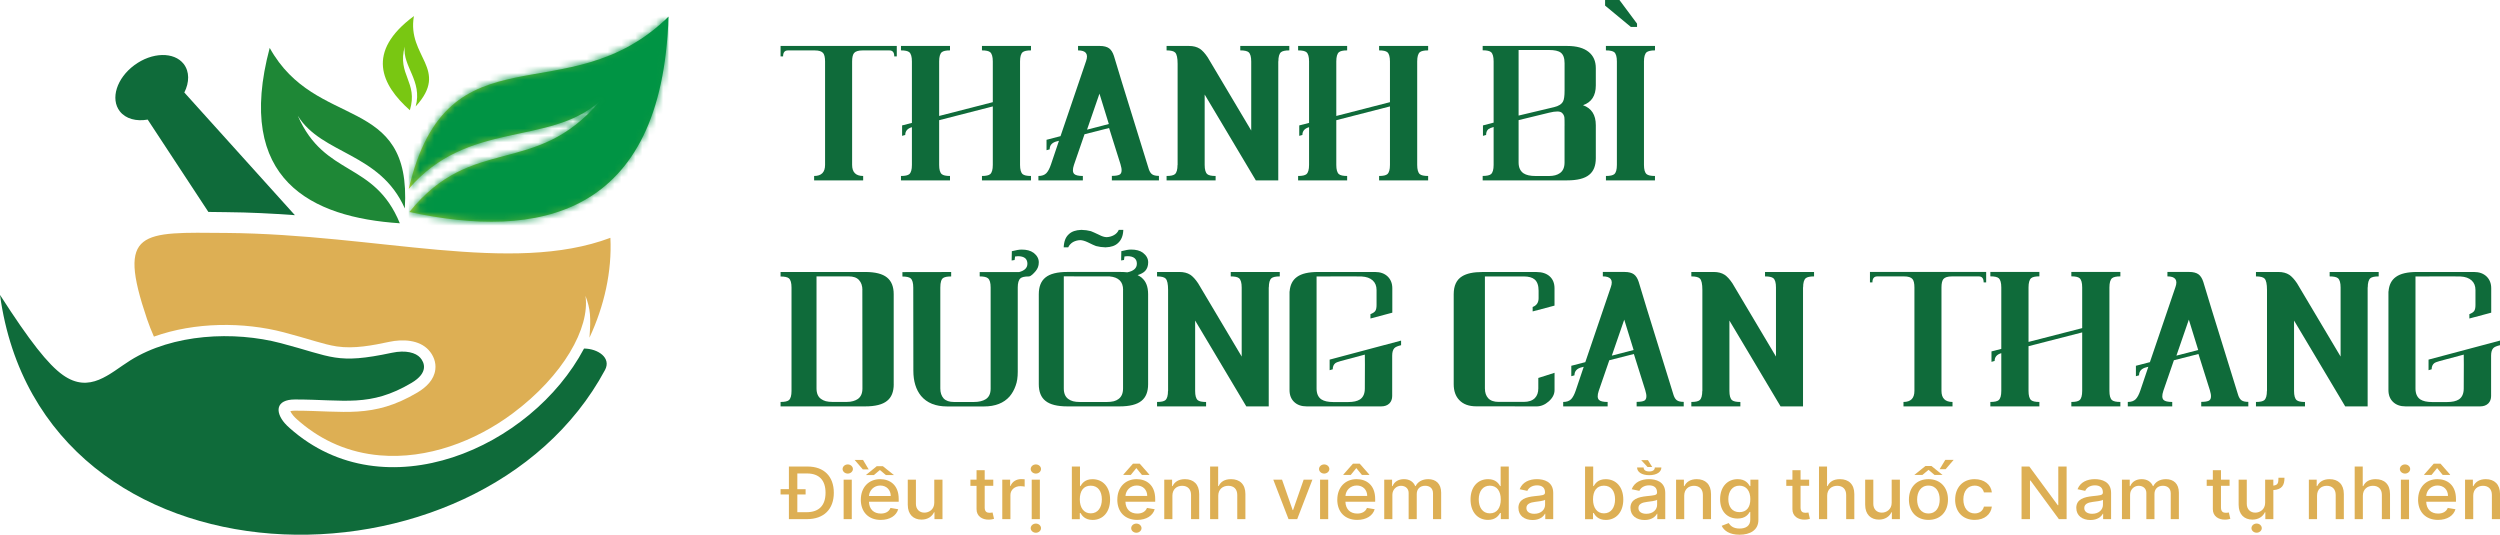 <svg width="360" height="77" viewBox="0 0 360 77" fill="none" xmlns="http://www.w3.org/2000/svg">
<g clip-path="url(#clip0_192_401)">
<path d="M113.602 74.755V71.2H112.402V70.436H113.602V67.18H116.288C118.656 67.18 120.07 68.601 120.07 70.957C120.07 73.313 118.652 74.755 116.202 74.755H113.602ZM116.138 73.757C117.973 73.757 118.878 72.749 118.878 70.957C118.878 69.165 117.973 68.179 116.211 68.179H114.816V70.441H116.007V71.205H114.816V73.757H116.138Z" fill="#DDAF54"/>
<path d="M121.333 67.539C121.333 67.176 121.668 66.877 122.076 66.877C122.484 66.877 122.819 67.176 122.819 67.539C122.819 67.901 122.479 68.196 122.076 68.196C121.673 68.196 121.333 67.901 121.333 67.539ZM121.483 69.075H122.656V74.755H121.483V69.071V69.075Z" fill="#DDAF54"/>
<path d="M125.083 67.59H124.241L123.072 66.233H124.277L125.088 67.59H125.083ZM123.96 71.952C123.96 70.206 125.065 68.999 126.745 68.999C128.113 68.999 129.413 69.801 129.413 71.854V72.246H125.129C125.16 73.343 125.835 73.953 126.841 73.953C127.506 73.953 128.018 73.68 128.231 73.142L129.341 73.33C129.073 74.256 128.145 74.867 126.827 74.867C125.047 74.867 123.956 73.714 123.956 71.948L123.96 71.952ZM128.734 68.414H127.574L126.705 67.68L125.831 68.414H124.676L126.256 67.129H127.13L128.734 68.414ZM128.267 71.423C128.267 70.552 127.665 69.916 126.755 69.916C125.844 69.916 125.178 70.616 125.133 71.423H128.267Z" fill="#DDAF54"/>
<path d="M134.54 69.071H135.718V74.751H134.563V73.765H134.499C134.219 74.371 133.603 74.823 132.697 74.823C131.537 74.823 130.718 74.09 130.718 72.681V69.071H131.891V72.553C131.891 73.326 132.393 73.821 133.118 73.821C133.779 73.821 134.54 73.36 134.536 72.395V69.071H134.54Z" fill="#DDAF54"/>
<path d="M143.032 69.958H141.796V73.082C141.796 73.722 142.135 73.842 142.516 73.842C142.706 73.842 142.851 73.808 142.928 73.795L143.141 74.708C143.005 74.755 142.751 74.823 142.38 74.828C141.452 74.845 140.618 74.346 140.623 73.317V69.963H139.74V69.075H140.623V67.709H141.796V69.071H143.032V69.958Z" fill="#DDAF54"/>
<path d="M144.328 69.071H145.46V69.975H145.523C145.745 69.365 146.348 68.99 147.054 68.99C147.204 68.99 147.435 69.002 147.552 69.015V70.074C147.457 70.048 147.185 70.005 146.941 70.005C146.107 70.005 145.501 70.543 145.501 71.286V74.755H144.328V69.071Z" fill="#DDAF54"/>
<path d="M148.422 67.539C148.422 67.176 148.757 66.877 149.165 66.877C149.572 66.877 149.907 67.176 149.907 67.539C149.907 67.901 149.568 68.196 149.165 68.196C148.762 68.196 148.422 67.901 148.422 67.539ZM148.422 76.057C148.422 75.694 148.757 75.395 149.165 75.395C149.572 75.395 149.907 75.694 149.907 76.057C149.907 76.42 149.568 76.714 149.165 76.714C148.762 76.714 148.422 76.42 148.422 76.057ZM148.567 69.075H149.74V74.755H148.567V69.071V69.075Z" fill="#DDAF54"/>
<path d="M154.346 67.18H155.519V69.997H155.591C155.8 69.647 156.203 69.002 157.322 69.002C158.78 69.002 159.853 70.087 159.853 71.93C159.853 73.774 158.794 74.871 157.335 74.871C156.235 74.871 155.804 74.239 155.591 73.876H155.492V74.76H154.346V67.18ZM157.068 73.923C158.114 73.923 158.667 73.052 158.667 71.913C158.667 70.774 158.132 69.937 157.068 69.937C156.004 69.937 155.492 70.727 155.492 71.913C155.492 73.099 156.058 73.923 157.068 73.923Z" fill="#DDAF54"/>
<path d="M160.895 71.951C160.895 70.206 162 68.998 163.681 68.998C165.048 68.998 166.348 69.801 166.348 71.853V72.246H162.064C162.095 73.343 162.77 73.953 163.776 73.953C164.441 73.953 164.953 73.68 165.166 73.142L166.276 73.33C166.008 74.256 165.08 74.866 163.762 74.866C161.982 74.866 160.891 73.714 160.891 71.947L160.895 71.951ZM163.635 67.402L162.829 68.392H161.765V68.337L163.146 66.771H164.124L165.501 68.337V68.392H164.441L163.631 67.402H163.635ZM165.202 71.418C165.202 70.547 164.6 69.912 163.69 69.912C162.779 69.912 162.113 70.611 162.068 71.418H165.202ZM162.892 76.057C162.892 75.694 163.228 75.395 163.635 75.395C164.043 75.395 164.378 75.694 164.378 76.057C164.378 76.42 164.038 76.714 163.635 76.714C163.232 76.714 162.892 76.42 162.892 76.057Z" fill="#DDAF54"/>
<path d="M168.826 74.755H167.653V69.071H168.78V69.997H168.853C169.134 69.395 169.722 68.998 170.633 68.998C171.865 68.998 172.684 69.737 172.684 71.141V74.755H171.511V71.273C171.511 70.449 171.027 69.954 170.23 69.954C169.432 69.954 168.826 70.471 168.826 71.38V74.751V74.755Z" fill="#DDAF54"/>
<path d="M175.429 74.755H174.256V67.18H175.415V69.997H175.488C175.769 69.382 176.335 68.998 177.272 68.998C178.513 68.998 179.338 69.724 179.338 71.141V74.755H178.165V71.273C178.165 70.441 177.68 69.954 176.874 69.954C176.068 69.954 175.429 70.471 175.429 71.38V74.751V74.755Z" fill="#DDAF54"/>
<path d="M186.802 74.755H185.547L183.355 69.075H184.614L186.14 73.445H186.204L187.726 69.075H188.985L186.797 74.755H186.802Z" fill="#DDAF54"/>
<path d="M189.94 67.539C189.94 67.176 190.276 66.877 190.683 66.877C191.091 66.877 191.426 67.176 191.426 67.539C191.426 67.901 191.086 68.196 190.683 68.196C190.28 68.196 189.94 67.901 189.94 67.539ZM190.09 69.075H191.263V74.755H190.09V69.071V69.075Z" fill="#DDAF54"/>
<path d="M192.572 71.951C192.572 70.206 193.677 68.998 195.357 68.998C196.725 68.998 198.025 69.801 198.025 71.853V72.246H193.74C193.772 73.343 194.447 73.953 195.452 73.953C196.118 73.953 196.63 73.68 196.843 73.142L197.952 73.33C197.685 74.256 196.757 74.866 195.439 74.866C193.659 74.866 192.567 73.714 192.567 71.947L192.572 71.951ZM195.312 67.402L194.506 68.392H193.441V68.337L194.823 66.771H195.801L197.178 68.337V68.392H196.118L195.307 67.402H195.312ZM196.879 71.418C196.879 70.547 196.277 69.912 195.366 69.912C194.456 69.912 193.79 70.611 193.745 71.418H196.879Z" fill="#DDAF54"/>
<path d="M199.329 69.071H200.457V69.997H200.529C200.779 69.374 201.372 68.998 202.169 68.998C202.966 68.998 203.528 69.374 203.79 69.997H203.854C204.144 69.391 204.796 68.998 205.665 68.998C206.757 68.998 207.527 69.647 207.527 70.944V74.755H206.354V71.047C206.354 70.278 205.842 69.95 205.222 69.95C204.456 69.95 204.012 70.445 204.012 71.128V74.751H202.844V70.978C202.844 70.36 202.391 69.954 201.739 69.954C201.087 69.954 200.502 70.488 200.502 71.251V74.755H199.329V69.071Z" fill="#DDAF54"/>
<path d="M211.757 71.926C211.757 70.082 212.831 68.998 214.284 68.998C215.408 68.998 215.806 69.643 216.019 69.993H216.092V67.18H217.265V74.755H216.119V73.872H216.019C215.806 74.235 215.376 74.866 214.275 74.866C212.812 74.866 211.757 73.765 211.757 71.926ZM216.11 71.913C216.11 70.727 215.562 69.937 214.534 69.937C213.505 69.937 212.939 70.782 212.939 71.913C212.939 73.044 213.483 73.923 214.534 73.923C215.584 73.923 216.11 73.108 216.11 71.913Z" fill="#DDAF54"/>
<path d="M218.65 73.146C218.65 71.858 219.819 71.576 220.96 71.448C222.043 71.328 222.482 71.337 222.482 70.931V70.906C222.482 70.261 222.093 69.89 221.336 69.89C220.58 69.89 220.109 70.278 219.937 70.684L218.832 70.449C219.226 69.412 220.231 68.998 221.323 68.998C222.278 68.998 223.664 69.327 223.664 70.983V74.755H222.518V73.978H222.473C222.251 74.405 221.69 74.883 220.693 74.883C219.547 74.883 218.655 74.269 218.655 73.151L218.65 73.146ZM222.491 72.703V71.969C222.324 72.126 221.418 72.225 221.037 72.272C220.358 72.357 219.801 72.566 219.801 73.159C219.801 73.705 220.281 73.987 220.942 73.987C221.921 73.987 222.491 73.373 222.491 72.698V72.703Z" fill="#DDAF54"/>
<path d="M228.248 67.18H229.421V69.997H229.493C229.702 69.647 230.105 69.002 231.223 69.002C232.677 69.002 233.755 70.087 233.755 71.93C233.755 73.774 232.695 74.871 231.237 74.871C230.136 74.871 229.706 74.239 229.493 73.876H229.394V74.76H228.248V67.18ZM230.97 73.923C232.016 73.923 232.569 73.052 232.569 71.913C232.569 70.774 232.034 69.937 230.97 69.937C229.905 69.937 229.394 70.727 229.394 71.913C229.394 73.099 229.96 73.923 230.97 73.923Z" fill="#DDAF54"/>
<path d="M234.783 73.146C234.783 71.858 235.952 71.576 237.093 71.448C238.176 71.328 238.615 71.337 238.615 70.931V70.906C238.615 70.261 238.225 69.89 237.469 69.89C236.713 69.89 236.242 70.278 236.07 70.684L234.964 70.449C235.358 69.412 236.364 68.998 237.455 68.998C238.411 68.998 239.797 69.327 239.797 70.983V74.755H238.651V73.978H238.606C238.384 74.405 237.822 74.883 236.826 74.883C235.68 74.883 234.788 74.269 234.788 73.151L234.783 73.146ZM239.24 67.312C239.24 67.961 238.574 68.426 237.487 68.426C236.4 68.426 235.739 67.961 235.739 67.312H236.681C236.681 67.62 236.898 67.889 237.487 67.889C238.076 67.889 238.293 67.62 238.293 67.312H239.24ZM238.624 72.703V71.969C238.456 72.126 237.551 72.225 237.17 72.272C236.491 72.357 235.934 72.566 235.934 73.159C235.934 73.705 236.414 73.987 237.075 73.987C238.053 73.987 238.624 73.373 238.624 72.698V72.703ZM236.332 66.258H237.301L237.917 67.244H237.243L236.332 66.258Z" fill="#DDAF54"/>
<path d="M242.528 74.755H241.355V69.071H242.483V69.997H242.555C242.836 69.395 243.425 68.998 244.335 68.998C245.567 68.998 246.387 69.737 246.387 71.141V74.755H245.214V71.273C245.214 70.449 244.729 69.954 243.932 69.954C243.135 69.954 242.528 70.471 242.528 71.38V74.751V74.755Z" fill="#DDAF54"/>
<path d="M247.922 75.716L248.932 75.323C249.141 75.647 249.521 76.112 250.499 76.112C251.392 76.112 252.039 75.728 252.039 74.836V73.718H251.962C251.749 74.081 251.324 74.67 250.214 74.67C248.787 74.67 247.696 73.705 247.696 71.892C247.696 70.078 248.769 68.998 250.223 68.998C251.346 68.998 251.763 69.643 251.971 69.993H252.057V69.071H253.208V74.879C253.208 76.338 252.021 77 250.486 77C249.045 77 248.239 76.407 247.922 75.711V75.716ZM252.048 71.875C252.048 70.722 251.5 69.937 250.472 69.937C249.444 69.937 248.878 70.782 248.878 71.875C248.878 72.967 249.426 73.748 250.472 73.748C251.518 73.748 252.048 73.044 252.048 71.875Z" fill="#DDAF54"/>
<path d="M260.518 69.958H259.281V73.082C259.281 73.722 259.621 73.842 260.001 73.842C260.192 73.842 260.337 73.808 260.414 73.795L260.626 74.708C260.491 74.755 260.237 74.823 259.866 74.828C258.942 74.845 258.104 74.346 258.108 73.317V69.963H257.225V69.075H258.108V67.709H259.281V69.071H260.518V69.958Z" fill="#DDAF54"/>
<path d="M263.108 74.755H261.935V67.18H263.095V69.997H263.172C263.453 69.382 264.019 68.998 264.956 68.998C266.197 68.998 267.022 69.724 267.022 71.141V74.755H265.849V71.273C265.849 70.441 265.364 69.954 264.558 69.954C263.752 69.954 263.113 70.471 263.113 71.38V74.751L263.108 74.755Z" fill="#DDAF54"/>
<path d="M272.407 69.071H273.584V74.751H272.429V73.765H272.366C272.085 74.371 271.469 74.823 270.563 74.823C269.404 74.823 268.584 74.09 268.584 72.681V69.071H269.757V72.553C269.757 73.326 270.26 73.821 270.985 73.821C271.646 73.821 272.407 73.36 272.402 72.395V69.071H272.407Z" fill="#DDAF54"/>
<path d="M274.884 71.939C274.884 70.172 275.994 68.998 277.697 68.998C279.4 68.998 280.509 70.172 280.509 71.939C280.509 73.705 279.4 74.866 277.697 74.866C275.994 74.866 274.884 73.693 274.884 71.939ZM277.257 67.108H278.132L279.73 68.392H278.575L277.706 67.658L276.827 68.392H275.663L277.257 67.108ZM279.318 71.934C279.318 70.846 278.802 69.924 277.697 69.924C276.592 69.924 276.066 70.85 276.066 71.934C276.066 73.018 276.583 73.94 277.697 73.94C278.811 73.94 279.318 73.027 279.318 71.934ZM280.129 66.22H281.325L280.165 67.569H279.305L280.124 66.22H280.129Z" fill="#DDAF54"/>
<path d="M281.542 71.939C281.542 70.206 282.643 68.998 284.341 68.998C285.709 68.998 286.705 69.762 286.827 70.906H285.686C285.559 70.372 285.106 69.929 284.359 69.929C283.376 69.929 282.724 70.692 282.724 71.913C282.724 73.134 283.363 73.932 284.359 73.932C285.029 73.932 285.537 73.569 285.686 72.954H286.827C286.696 74.06 285.777 74.866 284.35 74.866C282.597 74.866 281.537 73.65 281.537 71.939H281.542Z" fill="#DDAF54"/>
<path d="M297.593 74.755H296.479L292.394 69.199H292.317V74.755H291.103V67.18H292.226L296.316 72.745H296.393V67.18H297.593V74.755Z" fill="#DDAF54"/>
<path d="M298.984 73.146C298.984 71.858 300.152 71.576 301.293 71.448C302.376 71.328 302.815 71.337 302.815 70.931V70.906C302.815 70.261 302.426 69.89 301.669 69.89C300.913 69.89 300.442 70.278 300.27 70.684L299.165 70.449C299.559 69.412 300.56 68.998 301.656 68.998C302.611 68.998 303.997 69.327 303.997 70.983V74.755H302.851V73.978H302.806C302.584 74.405 302.023 74.883 301.026 74.883C299.88 74.883 298.988 74.269 298.988 73.151L298.984 73.146ZM302.824 72.703V71.969C302.657 72.126 301.751 72.225 301.37 72.272C300.691 72.357 300.134 72.566 300.134 73.159C300.134 73.705 300.614 73.987 301.275 73.987C302.254 73.987 302.824 73.373 302.824 72.698V72.703Z" fill="#DDAF54"/>
<path d="M305.555 69.071H306.683V69.997H306.76C307.009 69.374 307.603 68.998 308.4 68.998C309.197 68.998 309.758 69.374 310.021 69.997H310.084C310.374 69.391 311.027 68.998 311.896 68.998C312.988 68.998 313.758 69.647 313.758 70.944V74.755H312.585V71.047C312.585 70.278 312.073 69.95 311.452 69.95C310.687 69.95 310.243 70.445 310.243 71.128V74.751H309.074V70.978C309.074 70.36 308.622 69.954 307.969 69.954C307.317 69.954 306.733 70.488 306.733 71.251V74.755H305.56V69.071H305.555Z" fill="#DDAF54"/>
<path d="M321.059 69.958H319.822V73.082C319.822 73.722 320.162 73.842 320.542 73.842C320.732 73.842 320.877 73.808 320.954 73.795L321.167 74.708C321.031 74.755 320.778 74.823 320.406 74.828C319.482 74.845 318.645 74.346 318.649 73.317V69.963H317.766V69.075H318.649V67.709H319.822V69.071H321.059V69.958Z" fill="#DDAF54"/>
<path d="M328.966 68.798C328.966 69.886 328.59 70.488 327.363 70.573V74.751H326.208V73.765H326.145C325.864 74.371 325.248 74.823 324.342 74.823C323.183 74.823 322.363 74.09 322.363 72.681V69.071H323.536V72.553C323.536 73.326 324.039 73.821 324.763 73.821C325.425 73.821 326.186 73.36 326.181 72.395V69.071H327.359V69.929C328.056 69.852 328.092 69.498 328.097 68.798H328.966ZM324.211 76.053C324.211 75.69 324.546 75.391 324.954 75.391C325.361 75.391 325.696 75.69 325.696 76.053C325.696 76.415 325.357 76.71 324.954 76.71C324.551 76.71 324.211 76.415 324.211 76.053Z" fill="#DDAF54"/>
<path d="M333.65 74.755H332.476V69.071H333.604V69.997H333.681C333.962 69.395 334.551 68.998 335.461 68.998C336.693 68.998 337.513 69.737 337.513 71.141V74.755H336.34V71.273C336.34 70.449 335.855 69.954 335.058 69.954C334.261 69.954 333.654 70.471 333.654 71.38V74.751L333.65 74.755Z" fill="#DDAF54"/>
<path d="M340.248 74.755H339.075V67.18H340.235V69.997H340.312C340.593 69.382 341.159 68.998 342.096 68.998C343.337 68.998 344.162 69.724 344.162 71.141V74.755H342.989V71.273C342.989 70.441 342.504 69.954 341.698 69.954C340.892 69.954 340.253 70.471 340.253 71.38V74.751L340.248 74.755Z" fill="#DDAF54"/>
<path d="M345.579 67.539C345.579 67.176 345.914 66.877 346.322 66.877C346.73 66.877 347.065 67.176 347.065 67.539C347.065 67.901 346.725 68.196 346.322 68.196C345.919 68.196 345.579 67.901 345.579 67.539ZM345.729 69.075H346.902V74.755H345.729V69.071V69.075Z" fill="#DDAF54"/>
<path d="M348.206 71.951C348.206 70.206 349.311 68.998 350.992 68.998C352.359 68.998 353.659 69.801 353.659 71.853V72.246H349.375C349.406 73.343 350.081 73.953 351.087 73.953C351.752 73.953 352.264 73.68 352.477 73.142L353.587 73.33C353.32 74.256 352.391 74.866 351.073 74.866C349.293 74.866 348.202 73.714 348.202 71.947L348.206 71.951ZM350.946 67.402L350.14 68.392H349.076V68.337L350.457 66.771H351.435L352.812 68.337V68.392H351.752L350.942 67.402H350.946ZM352.513 71.418C352.513 70.547 351.911 69.912 351.001 69.912C350.09 69.912 349.424 70.611 349.379 71.418H352.513Z" fill="#DDAF54"/>
<path d="M356.141 74.755H354.968V69.071H356.096V69.997H356.173C356.454 69.395 357.042 68.998 357.953 68.998C359.185 68.998 360.005 69.737 360.005 71.141V74.755H358.831V71.273C358.831 70.449 358.347 69.954 357.55 69.954C356.753 69.954 356.146 70.471 356.146 71.38V74.751L356.141 74.755Z" fill="#DDAF54"/>
</g>
<g clip-path="url(#clip1_192_401)">
<path d="M112.402 8.12V6.618H129.137V8.12H128.775C128.775 7.544 128.544 7.261 128.082 7.261H124.2C123.602 7.261 123.199 7.389 122.986 7.637C122.801 7.863 122.705 8.271 122.705 8.851V23.745C122.705 24.808 123.235 25.34 124.295 25.34V25.977H117.234V25.34C118.285 25.34 118.81 24.808 118.81 23.745V8.851C118.81 8.266 118.715 7.863 118.53 7.637C118.317 7.385 117.914 7.261 117.329 7.261H113.457C112.995 7.261 112.764 7.549 112.764 8.12H112.402Z" fill="#0F6B3A"/>
<path d="M141.402 6.618H148.463V7.256C147.865 7.256 147.466 7.345 147.262 7.518C147.013 7.735 146.886 8.178 146.886 8.851V23.745C146.886 24.414 147.013 24.861 147.262 25.078C147.466 25.251 147.869 25.34 148.463 25.34V25.977H141.402V25.34C141.991 25.34 142.385 25.251 142.588 25.078C142.837 24.861 142.964 24.418 142.964 23.745V15.323L135.238 17.308V23.745C135.238 24.414 135.36 24.861 135.614 25.078C135.817 25.251 136.216 25.34 136.8 25.34V25.977H129.739V25.34C130.337 25.34 130.736 25.251 130.939 25.078C131.189 24.861 131.315 24.418 131.315 23.745V18.314C130.677 18.495 130.355 18.872 130.355 19.434L129.902 19.563V18.061L131.315 17.698V8.851C131.315 8.182 131.189 7.739 130.939 7.518C130.736 7.345 130.333 7.256 129.739 7.256V6.618H136.8V7.256C136.211 7.256 135.817 7.345 135.614 7.518C135.364 7.735 135.238 8.178 135.238 8.851V16.697L142.964 14.712V8.851C142.964 8.182 142.837 7.739 142.588 7.518C142.385 7.345 141.986 7.256 141.402 7.256V6.618Z" fill="#0F6B3A"/>
<path d="M155.936 25.977H149.531V25.34C150.03 25.34 150.415 25.207 150.677 24.936C150.926 24.675 151.148 24.254 151.343 23.674L152.489 20.276L152.222 20.342C151.511 20.506 151.153 20.896 151.153 21.503L150.7 21.632V20.13L152.715 19.607L156.398 8.785C156.755 7.766 156.366 7.256 155.238 7.256V6.618H158.377C158.957 6.618 159.4 6.734 159.713 6.959C160.007 7.177 160.238 7.54 160.406 8.054C160.415 8.089 160.795 9.352 161.552 11.837C162.05 13.489 163.345 17.667 165.433 24.374C165.556 24.733 165.719 24.972 165.913 25.105C166.117 25.251 166.443 25.326 166.887 25.326V25.977H160.107V25.326C160.614 25.326 160.981 25.269 161.203 25.158C161.561 24.967 161.606 24.462 161.348 23.643L159.708 18.433L156.171 19.332L154.649 23.745C154.437 24.378 154.45 24.817 154.69 25.052C154.885 25.242 155.302 25.34 155.931 25.34V25.977H155.936ZM156.538 18.668L159.672 17.857L158.323 13.485L156.534 18.668H156.538Z" fill="#0F6B3A"/>
<path d="M175.049 25.977H167.988V25.34C168.586 25.34 168.984 25.251 169.188 25.078C169.437 24.861 169.564 24.418 169.564 23.745L169.577 23.785V9.201C169.577 8.355 169.46 7.814 169.229 7.571C169.034 7.363 168.617 7.256 167.988 7.256V6.618H171.217C171.842 6.618 172.358 6.751 172.78 7.022C173.142 7.265 173.518 7.673 173.903 8.249L180.176 18.796V8.851C180.176 8.182 180.049 7.739 179.8 7.518C179.596 7.345 179.193 7.256 178.599 7.256V6.618H185.66V7.256C185.063 7.256 184.664 7.345 184.46 7.518C184.211 7.735 184.084 8.178 184.084 8.851L184.071 8.811V25.977H180.841C179.215 23.244 177.694 20.692 176.276 18.314C175.307 16.688 174.374 15.12 173.472 13.613V23.745C173.472 24.414 173.599 24.861 173.848 25.078C174.052 25.251 174.455 25.34 175.049 25.34V25.977Z" fill="#0F6B3A"/>
<path d="M198.591 6.618H205.652V7.256C205.054 7.256 204.655 7.345 204.452 7.518C204.203 7.735 204.076 8.178 204.076 8.851V23.745C204.076 24.414 204.203 24.861 204.452 25.078C204.655 25.251 205.059 25.34 205.652 25.34V25.977H198.591V25.34C199.18 25.34 199.574 25.251 199.778 25.078C200.027 24.861 200.154 24.418 200.154 23.745V15.323L192.427 17.308V23.745C192.427 24.414 192.549 24.861 192.803 25.078C193.007 25.251 193.405 25.34 193.989 25.34V25.977H186.928V25.34C187.526 25.34 187.925 25.251 188.129 25.078C188.378 24.861 188.505 24.418 188.505 23.745V18.314C187.866 18.495 187.544 18.872 187.544 19.434L187.092 19.563V18.061L188.505 17.698V8.851C188.505 8.182 188.378 7.739 188.129 7.518C187.925 7.345 187.522 7.256 186.928 7.256V6.618H193.989V7.256C193.401 7.256 193.007 7.345 192.803 7.518C192.554 7.735 192.427 8.178 192.427 8.851V16.697L200.154 14.712V8.851C200.154 8.182 200.027 7.739 199.778 7.518C199.574 7.345 199.175 7.256 198.591 7.256V6.618Z" fill="#0F6B3A"/>
<path d="M225.684 6.618C227.047 6.618 228.076 6.911 228.782 7.491C229.457 8.04 229.797 8.816 229.797 9.812V12.306C229.797 13.777 229.181 14.725 227.953 15.15C229.181 15.585 229.797 16.541 229.797 18.021V22.774C229.797 23.873 229.475 24.671 228.836 25.176C228.189 25.707 227.134 25.973 225.675 25.973H213.505V25.335C214.103 25.335 214.502 25.246 214.706 25.074C214.955 24.857 215.082 24.414 215.082 23.74V18.282C214.733 18.38 214.484 18.482 214.334 18.597C214.112 18.779 213.999 19.058 213.999 19.434L213.546 19.563V18.061L215.082 17.658V8.838C215.082 8.169 214.955 7.721 214.706 7.504C214.502 7.332 214.099 7.243 213.505 7.243V6.618H225.689H225.684ZM218.678 16.643L223.777 15.43C224.443 15.275 224.883 14.995 225.086 14.592C225.227 14.322 225.299 13.804 225.299 13.037V9.108C225.299 8.368 225.118 7.859 224.751 7.58C224.43 7.327 223.859 7.199 223.03 7.199H218.678V16.639V16.643ZM225.299 18.079C225.299 17.41 225.29 17.015 225.272 16.905C225.236 16.643 225.118 16.422 224.91 16.24C224.643 15.997 224.031 15.992 223.08 16.227L218.678 17.299V23.395C218.678 24.117 218.918 24.64 219.398 24.963C219.787 25.215 220.358 25.344 221.105 25.344H223.08C223.728 25.344 224.244 25.202 224.629 24.927C225.073 24.613 225.295 24.104 225.295 23.399V18.088L225.299 18.079Z" fill="#0F6B3A"/>
<path d="M231.128 0H233.198L235.734 3.407V3.876H234.842L231.133 0.806V0H231.128ZM231.26 6.618H238.32V7.256C238.017 7.256 237.768 7.278 237.564 7.327C237.365 7.376 237.215 7.438 237.116 7.518C236.858 7.744 236.731 8.187 236.731 8.851V23.745C236.731 24.422 236.862 24.87 237.116 25.078C237.32 25.251 237.723 25.34 238.316 25.34V25.977H231.255V25.34C231.853 25.34 232.251 25.251 232.455 25.078C232.704 24.87 232.831 24.427 232.831 23.745V8.851C232.831 8.182 232.704 7.739 232.455 7.518C232.356 7.438 232.206 7.376 232.007 7.327C231.808 7.278 231.554 7.256 231.251 7.256V6.618H231.26Z" fill="#0F6B3A"/>
<path d="M128.698 55.322C128.698 56.42 128.376 57.218 127.737 57.723C127.09 58.254 126.034 58.52 124.576 58.52H112.402V57.882C113 57.882 113.398 57.794 113.602 57.621C113.851 57.404 113.978 56.961 113.978 56.292V41.407C113.978 40.738 113.851 40.295 113.602 40.078C113.398 39.905 112.995 39.817 112.402 39.817V39.165H124.585C126.034 39.165 127.085 39.431 127.733 39.963C128.371 40.477 128.693 41.279 128.693 42.364V55.326L128.698 55.322ZM124.187 41.757C124.187 41.159 124.023 40.681 123.693 40.322C123.371 39.972 122.878 39.799 122.212 39.799H117.579V55.933C117.579 56.646 117.8 57.156 118.244 57.457C118.421 57.59 118.643 57.692 118.91 57.771C119.186 57.842 119.512 57.878 119.884 57.878H121.926C122.284 57.878 122.592 57.838 122.859 57.758C123.127 57.678 123.349 57.581 123.525 57.457C123.969 57.142 124.191 56.637 124.191 55.933L124.177 41.752L124.187 41.757Z" fill="#0F6B3A"/>
<path d="M148.829 36.397C149.332 36.786 149.586 37.247 149.586 37.77C149.586 38.04 149.545 38.275 149.468 38.474C149.387 38.674 149.282 38.86 149.147 39.024C148.997 39.205 148.829 39.383 148.648 39.546C148.467 39.71 148.3 39.799 148.15 39.808C147.539 39.808 147.136 39.901 146.941 40.082C146.683 40.308 146.556 40.747 146.556 41.403V53.554C146.556 53.935 146.533 54.294 146.483 54.626C146.434 54.958 146.357 55.264 146.248 55.552C146.044 56.137 145.759 56.642 145.392 57.08C144.545 58.046 143.308 58.529 141.683 58.529H136.397C134.735 58.529 133.48 58.024 132.633 57.014C131.895 56.11 131.524 54.901 131.524 53.386L131.51 41.416C131.51 40.747 131.383 40.304 131.134 40.082C130.93 39.91 130.532 39.821 129.948 39.821V39.183L136.968 39.17V39.808C136.451 39.808 136.085 39.874 135.858 40.003C135.555 40.167 135.405 40.636 135.405 41.411V55.942C135.405 56.535 135.564 57.014 135.885 57.377C136.216 57.718 136.71 57.886 137.375 57.886H140.238C140.423 57.886 140.596 57.878 140.759 57.86C140.917 57.842 141.071 57.816 141.212 57.78C141.352 57.745 141.483 57.705 141.606 57.656C141.728 57.607 141.837 57.554 141.932 57.492C142.412 57.195 142.652 56.686 142.652 55.964V41.398C142.652 40.729 142.525 40.286 142.276 40.078C142.072 39.896 141.669 39.803 141.076 39.803V39.179H146.746C147.548 38.971 147.946 38.567 147.946 37.978C147.946 37.628 147.833 37.358 147.611 37.167C147.371 36.986 147.031 36.893 146.597 36.893C146.47 36.893 146.329 36.906 146.171 36.933L146.103 37.442L145.677 37.509L145.704 36.175C146.302 36.02 146.773 35.94 147.117 35.94C147.838 35.94 148.404 36.091 148.82 36.397H148.829Z" fill="#0F6B3A"/>
<path d="M164.396 39.985C165.021 40.49 165.329 41.287 165.329 42.373V55.322C165.329 56.42 165.008 57.218 164.369 57.723C163.721 58.254 162.666 58.52 161.208 58.52H153.707C152.249 58.52 151.194 58.254 150.546 57.723C149.907 57.218 149.586 56.416 149.586 55.322V42.373C149.586 41.274 149.907 40.472 150.546 39.958C151.194 39.427 152.244 39.161 153.694 39.161H161.339C161.516 39.161 161.688 39.165 161.855 39.174C162.018 39.183 162.177 39.196 162.331 39.214C163.246 39.032 163.708 38.616 163.708 37.974C163.708 37.792 163.68 37.633 163.622 37.504C163.563 37.371 163.477 37.261 163.363 37.163C163.132 36.981 162.793 36.888 162.349 36.888C162.231 36.888 162.091 36.902 161.923 36.928L161.855 37.438L161.443 37.504L161.47 36.171C162.059 36.016 162.526 35.936 162.87 35.936C163.59 35.936 164.161 36.087 164.577 36.392C165.085 36.782 165.338 37.243 165.338 37.766C165.338 38.288 165.193 38.705 164.899 39.019C164.781 39.143 164.632 39.254 164.45 39.352C164.269 39.453 164.056 39.542 163.816 39.617C163.925 39.67 164.025 39.724 164.124 39.786C164.224 39.848 164.315 39.914 164.405 39.98L164.396 39.985ZM161.756 33.105C161.728 33.951 161.466 34.589 160.968 35.023C160.569 35.391 159.994 35.586 159.246 35.613H159.138C158.703 35.604 158.264 35.542 157.829 35.431C157.625 35.36 157.231 35.183 156.656 34.895C156.239 34.696 155.872 34.589 155.56 34.58C155.184 34.589 154.84 34.682 154.518 34.855C154.369 34.944 154.233 35.05 154.11 35.183C153.988 35.311 153.893 35.458 153.825 35.613H153.173C153.191 35.187 153.263 34.815 153.386 34.496C153.508 34.177 153.698 33.911 153.947 33.694C154.346 33.327 154.926 33.132 155.682 33.105H155.764C156.226 33.114 156.665 33.176 157.086 33.287C157.195 33.322 157.344 33.384 157.539 33.477C157.734 33.57 157.974 33.681 158.259 33.81C158.658 34.027 159.025 34.142 159.355 34.151C159.736 34.133 160.084 34.035 160.397 33.863C160.718 33.69 160.954 33.438 161.103 33.105H161.756ZM161.728 41.748C161.728 40.565 161.081 39.919 159.781 39.803H156.062C155.256 39.803 154.301 39.799 153.187 39.79V55.937C153.187 56.651 153.408 57.16 153.852 57.466C154.02 57.594 154.242 57.7 154.518 57.78C154.658 57.816 154.812 57.842 154.971 57.86C155.129 57.878 155.306 57.886 155.492 57.886H159.414C159.763 57.886 160.084 57.851 160.388 57.78C160.664 57.7 160.886 57.599 161.054 57.466C161.497 57.151 161.719 56.642 161.719 55.937V41.748H161.728Z" fill="#0F6B3A"/>
<path d="M173.676 58.52H166.615V57.882C167.213 57.882 167.612 57.794 167.816 57.621C168.065 57.404 168.192 56.961 168.192 56.287L168.205 56.327V41.748C168.205 40.902 168.087 40.361 167.856 40.118C167.662 39.91 167.245 39.803 166.615 39.803V39.165H169.845C170.465 39.165 170.986 39.298 171.407 39.569C171.77 39.812 172.145 40.22 172.53 40.796L178.803 51.343V41.398C178.803 40.729 178.676 40.286 178.427 40.065C178.224 39.892 177.82 39.803 177.227 39.803V39.165H184.288V39.803C183.69 39.803 183.292 39.892 183.088 40.065C182.839 40.282 182.712 40.725 182.712 41.398L182.698 41.358V58.524H179.469C177.843 55.791 176.321 53.239 174.904 50.861C173.934 49.235 172.997 47.666 172.1 46.16V56.292C172.1 56.961 172.222 57.408 172.476 57.625C172.68 57.798 173.083 57.886 173.676 57.886V58.524V58.52Z" fill="#0F6B3A"/>
<path d="M191.467 53.301V51.786L201.757 49.044V49.709C201.268 49.824 200.942 49.966 200.783 50.139C200.579 50.364 200.475 50.723 200.475 51.211V57.032C200.475 57.457 200.344 57.807 200.09 58.077C199.796 58.374 199.397 58.52 198.89 58.52H188.16C187.404 58.52 186.802 58.307 186.358 57.882C185.914 57.457 185.692 56.885 185.692 56.172V41.97H185.706C185.778 41.022 186.131 40.322 186.775 39.87C187.422 39.4 188.432 39.165 189.804 39.165H198.011C198.768 39.165 199.375 39.383 199.827 39.817C200.271 40.251 200.493 40.818 200.493 41.513V45.026L197.345 45.864V45.239C197.694 45.102 197.925 44.947 198.038 44.783C198.161 44.61 198.224 44.322 198.224 43.923V41.757C198.224 41.181 198.043 40.725 197.676 40.388C197.3 40.038 196.766 39.848 196.059 39.812C195.987 39.794 193.831 39.794 189.587 39.812V55.946C189.587 56.677 189.818 57.2 190.28 57.514C190.67 57.767 191.24 57.895 191.988 57.895H194.134C194.882 57.895 195.452 57.767 195.842 57.514C196.304 57.2 196.535 56.677 196.535 55.946C196.553 52.898 196.553 51.273 196.535 51.064C196.426 51.1 195.271 51.41 193.065 51.99C192.685 52.096 192.422 52.198 192.277 52.305C192.037 52.504 191.915 52.796 191.915 53.177L191.462 53.31L191.467 53.301Z" fill="#0F6B3A"/>
<path d="M223.854 44.007L220.702 44.845V44.207C221.273 43.99 221.558 43.569 221.558 42.94V41.868C221.558 41.119 221.373 40.579 220.997 40.251C220.657 39.954 220.132 39.808 219.42 39.808H213.827V55.928C213.827 56.531 213.986 57.005 214.307 57.35C214.638 57.7 215.136 57.873 215.802 57.873H219.42C220.122 57.873 220.657 57.692 221.024 57.324C221.354 56.983 221.517 56.518 221.517 55.928V54.427L223.854 53.682V56.176C223.854 56.77 223.574 57.311 223.012 57.807C222.469 58.285 221.88 58.524 221.237 58.524C218.854 58.516 217.043 58.511 215.806 58.511H212.577C211.517 58.511 210.702 58.21 210.136 57.612C209.601 57.054 209.334 56.292 209.334 55.326V42.364C209.334 41.146 209.733 40.286 210.534 39.794C211.2 39.378 212.174 39.17 213.456 39.17H221.237C222.065 39.17 222.709 39.383 223.171 39.808C223.623 40.224 223.85 40.796 223.85 41.518V44.012L223.854 44.007Z" fill="#0F6B3A"/>
<path d="M231.504 58.52H225.1V57.882C225.598 57.882 225.979 57.749 226.246 57.479C226.495 57.218 226.717 56.797 226.912 56.216L228.057 52.819L227.79 52.885C227.079 53.049 226.721 53.439 226.721 54.046L226.268 54.174V52.672L228.284 52.15L231.966 41.327C232.324 40.308 231.934 39.799 230.807 39.799V39.161H233.945C234.525 39.161 234.969 39.276 235.281 39.502C235.576 39.719 235.807 40.082 235.974 40.596C235.983 40.632 236.364 41.894 237.12 44.38C237.618 46.032 238.914 50.209 241.002 56.916C241.124 57.275 241.287 57.514 241.482 57.647C241.686 57.794 242.012 57.869 242.456 57.869V58.52H235.675V57.869C236.183 57.869 236.55 57.811 236.772 57.7C237.129 57.51 237.175 57.005 236.916 56.185L235.277 50.976L231.74 51.875L230.218 56.287C230.005 56.921 230.019 57.359 230.259 57.594C230.453 57.785 230.87 57.882 231.5 57.882V58.52H231.504ZM232.107 51.211L235.241 50.4L233.891 46.028L232.102 51.211H232.107Z" fill="#0F6B3A"/>
<path d="M250.613 58.52H243.552V57.882C244.149 57.882 244.548 57.794 244.752 57.621C245.001 57.404 245.128 56.961 245.128 56.287L245.141 56.327V41.748C245.141 40.902 245.024 40.361 244.793 40.118C244.598 39.91 244.181 39.803 243.552 39.803V39.165H246.781C247.406 39.165 247.922 39.298 248.343 39.569C248.71 39.812 249.082 40.22 249.467 40.796L255.74 51.343V41.398C255.74 40.729 255.617 40.286 255.364 40.065C255.16 39.892 254.757 39.803 254.163 39.803V39.165H261.224V39.803C260.626 39.803 260.228 39.892 260.024 40.065C259.775 40.282 259.648 40.725 259.648 41.398L259.635 41.358V58.524H256.405C254.779 55.791 253.258 53.239 251.84 50.861C250.871 49.235 249.938 47.666 249.036 46.16V56.292C249.036 56.961 249.163 57.408 249.412 57.625C249.616 57.798 250.019 57.886 250.613 57.886V58.524V58.52Z" fill="#0F6B3A"/>
<path d="M269.273 40.663V39.161H286.008V40.663H285.645C285.645 40.087 285.414 39.803 284.952 39.803H281.066C280.469 39.803 280.065 39.932 279.853 40.18C279.667 40.406 279.572 40.813 279.572 41.394V56.287C279.572 57.35 280.102 57.882 281.161 57.882V58.52H274.101V57.882C275.151 57.882 275.677 57.35 275.677 56.287V41.394C275.677 40.809 275.582 40.406 275.396 40.18C275.183 39.927 274.78 39.803 274.196 39.803H270.323C269.861 39.803 269.63 40.091 269.63 40.663H269.268H269.273Z" fill="#0F6B3A"/>
<path d="M298.273 39.161H305.333V39.799C304.736 39.799 304.337 39.888 304.133 40.06C303.884 40.277 303.757 40.72 303.757 41.394V56.287C303.757 56.956 303.88 57.404 304.133 57.621C304.337 57.794 304.74 57.882 305.333 57.882V58.52H298.273V57.882C298.861 57.882 299.255 57.794 299.459 57.621C299.708 57.404 299.835 56.961 299.835 56.287V47.866L292.108 49.85V56.287C292.108 56.956 292.231 57.404 292.484 57.621C292.688 57.794 293.087 57.882 293.671 57.882V58.52H286.61V57.882C287.208 57.882 287.606 57.794 287.81 57.621C288.059 57.404 288.186 56.961 288.186 56.287V50.856C287.548 51.038 287.226 51.414 287.226 51.977L286.773 52.105V50.604L288.186 50.24V41.389C288.186 40.72 288.059 40.277 287.81 40.056C287.606 39.883 287.203 39.794 286.61 39.794V39.157H293.671V39.794C293.082 39.794 292.688 39.883 292.484 40.056C292.235 40.273 292.108 40.716 292.108 41.389V49.235L299.835 47.25V41.389C299.835 40.72 299.713 40.277 299.459 40.056C299.255 39.883 298.861 39.794 298.273 39.794V39.157V39.161Z" fill="#0F6B3A"/>
<path d="M312.807 58.52H306.402V57.882C306.901 57.882 307.281 57.749 307.548 57.479C307.797 57.218 308.019 56.797 308.214 56.216L309.36 52.819L309.093 52.885C308.382 53.049 308.024 53.439 308.024 54.046L307.571 54.174V52.672L309.586 52.15L313.268 41.327C313.626 40.308 313.237 39.799 312.109 39.799V39.161H315.248C315.827 39.161 316.271 39.276 316.584 39.502C316.878 39.719 317.109 40.082 317.277 40.596C317.286 40.632 317.666 41.894 318.423 44.38C318.921 46.032 320.216 50.209 322.304 56.916C322.426 57.275 322.589 57.514 322.784 57.647C322.988 57.794 323.314 57.869 323.758 57.869V58.52H316.978V57.869C317.485 57.869 317.852 57.811 318.074 57.7C318.432 57.51 318.477 57.005 318.219 56.185L316.579 50.976L313.042 51.875L311.52 56.287C311.307 56.921 311.321 57.359 311.561 57.594C311.756 57.785 312.172 57.882 312.802 57.882V58.52H312.807ZM313.409 51.211L316.543 50.4L315.193 46.028L313.404 51.211H313.409Z" fill="#0F6B3A"/>
<path d="M331.919 58.52H324.858V57.882C325.456 57.882 325.855 57.794 326.059 57.621C326.308 57.404 326.435 56.961 326.435 56.287L326.448 56.327V41.748C326.448 40.902 326.33 40.361 326.099 40.118C325.905 39.91 325.488 39.803 324.858 39.803V39.165H328.088C328.708 39.165 329.229 39.298 329.65 39.569C330.013 39.812 330.389 40.22 330.774 40.796L337.046 51.343V41.398C337.046 40.729 336.92 40.286 336.67 40.065C336.467 39.892 336.064 39.803 335.47 39.803V39.165H342.531V39.803C341.933 39.803 341.535 39.892 341.331 40.065C341.082 40.282 340.955 40.725 340.955 41.398L340.941 41.358V58.524H337.712C336.086 55.791 334.564 53.239 333.147 50.861C332.178 49.235 331.24 47.666 330.343 46.16V56.292C330.343 56.961 330.466 57.408 330.719 57.625C330.923 57.798 331.326 57.886 331.919 57.886V58.524V58.52Z" fill="#0F6B3A"/>
<path d="M349.71 53.301V51.786L360 49.044V49.709C359.511 49.824 359.185 49.966 359.026 50.139C358.822 50.364 358.718 50.723 358.718 51.211V57.032C358.718 57.457 358.587 57.807 358.333 58.077C358.039 58.374 357.64 58.52 357.133 58.52H346.404C345.647 58.52 345.045 58.307 344.601 57.882C344.157 57.457 343.935 56.885 343.935 56.172V41.97H343.949C344.021 41.022 344.374 40.322 345.018 39.87C345.665 39.4 346.675 39.165 348.048 39.165H356.254C357.011 39.165 357.618 39.383 358.071 39.817C358.514 40.251 358.736 40.818 358.736 41.513V45.026L355.589 45.864V45.239C355.937 45.102 356.168 44.947 356.282 44.783C356.404 44.61 356.467 44.322 356.467 43.923V41.757C356.467 41.181 356.286 40.725 355.919 40.388C355.543 40.038 355.009 39.848 354.302 39.812C354.23 39.794 352.074 39.794 347.83 39.812V55.946C347.83 56.677 348.061 57.2 348.523 57.514C348.913 57.767 349.483 57.895 350.231 57.895H352.377C353.125 57.895 353.695 57.767 354.085 57.514C354.547 57.2 354.778 56.677 354.778 55.946C354.796 52.898 354.796 51.273 354.778 51.064C354.669 51.1 353.514 51.41 351.309 51.99C350.928 52.096 350.665 52.198 350.521 52.305C350.28 52.504 350.158 52.796 350.158 53.177L349.705 53.31L349.71 53.301Z" fill="#0F6B3A"/>
</g>
<g clip-path="url(#clip2_192_401)">
<path fill-rule="evenodd" clip-rule="evenodd" d="M96.269 2.392C81.718 16.691 64.493 3.25 58.853 27.209C67.36 17.225 79.083 21.105 86.371 14.581C77.099 25.579 68.02 19.278 58.954 30.526C77.334 34.525 95.328 31.389 96.269 2.396V2.392Z" fill="url(#paint0_linear_192_401)"/>
<mask id="mask0_192_401" style="mask-type:luminance" maskUnits="userSpaceOnUse" x="58" y="2" width="39" height="30">
<path d="M96.269 2.392C81.718 16.691 64.493 3.25 58.853 27.209C67.36 17.225 79.083 21.105 86.371 14.581C77.099 25.579 68.02 19.278 58.954 30.526C77.334 34.525 95.328 31.389 96.269 2.396V2.392Z" fill="white"/>
</mask>
<g mask="url(#mask0_192_401)">
<path d="M96.269 2.392H58.853V34.525H96.269V2.392Z" fill="url(#paint1_linear_192_401)"/>
</g>
<path fill-rule="evenodd" clip-rule="evenodd" d="M38.837 6.896C45.491 18.908 59.319 13.395 58.294 30.017C54.721 21.938 46.34 22.271 42.881 16.667C46.752 25.547 53.889 23.149 57.575 32.152C44.848 31.315 33.764 25.912 38.837 6.896Z" fill="#1E8736"/>
<path d="M22.163 48.471C21.798 47.65 21.465 46.805 21.171 45.943C16.771 32.977 20.348 33.446 32.575 33.544C54.477 33.725 73.597 39.604 87.897 34.246C88.136 39.078 87.014 44.062 84.883 48.627C85.102 45.626 85.034 44.563 84.311 42.596C84.967 47.223 81.138 54.071 73.837 59.523C68.465 63.534 61.526 66.166 54.687 65.57C50.346 65.193 46.462 63.542 43.196 60.763L42.818 60.435C42.624 60.266 42.439 60.086 42.267 59.893C42.154 59.761 41.91 59.441 41.813 59.199C42.032 59.15 42.347 59.137 42.481 59.137C49.513 59.137 53.67 60.34 60.114 56.518C61.362 55.775 62.505 54.703 62.686 53.213C62.812 52.187 62.434 51.197 61.745 50.43C60.374 48.903 57.953 48.82 56.066 49.223C53.658 49.736 50.98 50.257 48.513 49.888C47.479 49.732 46.453 49.444 45.453 49.153C43.927 48.709 42.41 48.258 40.872 47.856C35.067 46.333 28.048 46.361 22.159 48.475L22.163 48.471Z" fill="#DDAF54"/>
<path fill-rule="evenodd" clip-rule="evenodd" d="M21.268 17.221L30.006 30.518C30.881 30.527 31.747 30.543 32.6 30.551C35.916 30.58 39.199 30.744 42.465 30.986L26.543 13.321C27.279 11.859 27.304 10.316 26.455 9.215C25.072 7.429 21.886 7.503 19.347 9.384C16.804 11.264 15.867 14.232 17.25 16.022C18.099 17.118 19.629 17.512 21.268 17.221Z" fill="#0F6B3A"/>
<path fill-rule="evenodd" clip-rule="evenodd" d="M18.738 51.912C24.9 48.04 33.714 47.646 40.443 49.416C47.916 51.378 48.429 52.499 56.419 50.803C58.462 50.368 59.878 50.803 60.5 51.497C61.122 52.191 61.745 53.665 59.256 55.139C53.271 58.686 49.631 57.524 42.481 57.524C39.665 57.524 39.615 59.351 41.01 60.948C41.22 61.186 41.456 61.42 41.716 61.646C55.41 73.826 76.527 64.507 84.101 50.191C86.123 50.208 88.056 51.534 87.123 53.275C69.121 86.804 6.011 86.196 0 42.469C4.291 49.145 6.935 52.495 9.049 53.997C12.933 56.756 15.791 53.763 18.738 51.912Z" fill="#0F6B3A"/>
<path fill-rule="evenodd" clip-rule="evenodd" d="M59.605 2.314C58.559 8.165 64.8 9.926 59.857 15.329C60.87 11.63 57.92 9.536 58.285 6.715C57.155 10.763 60.248 11.827 59.021 15.87C54.91 12.233 52.62 7.471 59.601 2.318L59.605 2.314Z" fill="#79C712"/>
</g>
<defs>
<linearGradient id="paint0_linear_192_401" x1="58.853" y1="17.159" x2="96.269" y2="17.159" gradientUnits="userSpaceOnUse">
<stop stop-color="#BAD32D"/>
<stop offset="1" stop-color="#009444"/>
</linearGradient>
<linearGradient id="paint1_linear_192_401" x1="-6.23797e-07" y1="18.456" x2="0.42" y2="18.456" gradientUnits="userSpaceOnUse">
<stop stop-color="#BAD32D"/>
<stop offset="1" stop-color="#009444"/>
</linearGradient>
<clipPath id="clip0_192_401">
<rect width="247.598" height="10.78" fill="white" transform="translate(112.402 66.22)"/>
</clipPath>
<clipPath id="clip1_192_401">
<rect width="247.598" height="58.52" fill="white" transform="translate(112.402)"/>
</clipPath>
<clipPath id="clip2_192_401">
<rect width="96.681" height="74.69" fill="white" transform="translate(0 2.31)"/>
</clipPath>
</defs>
</svg>
